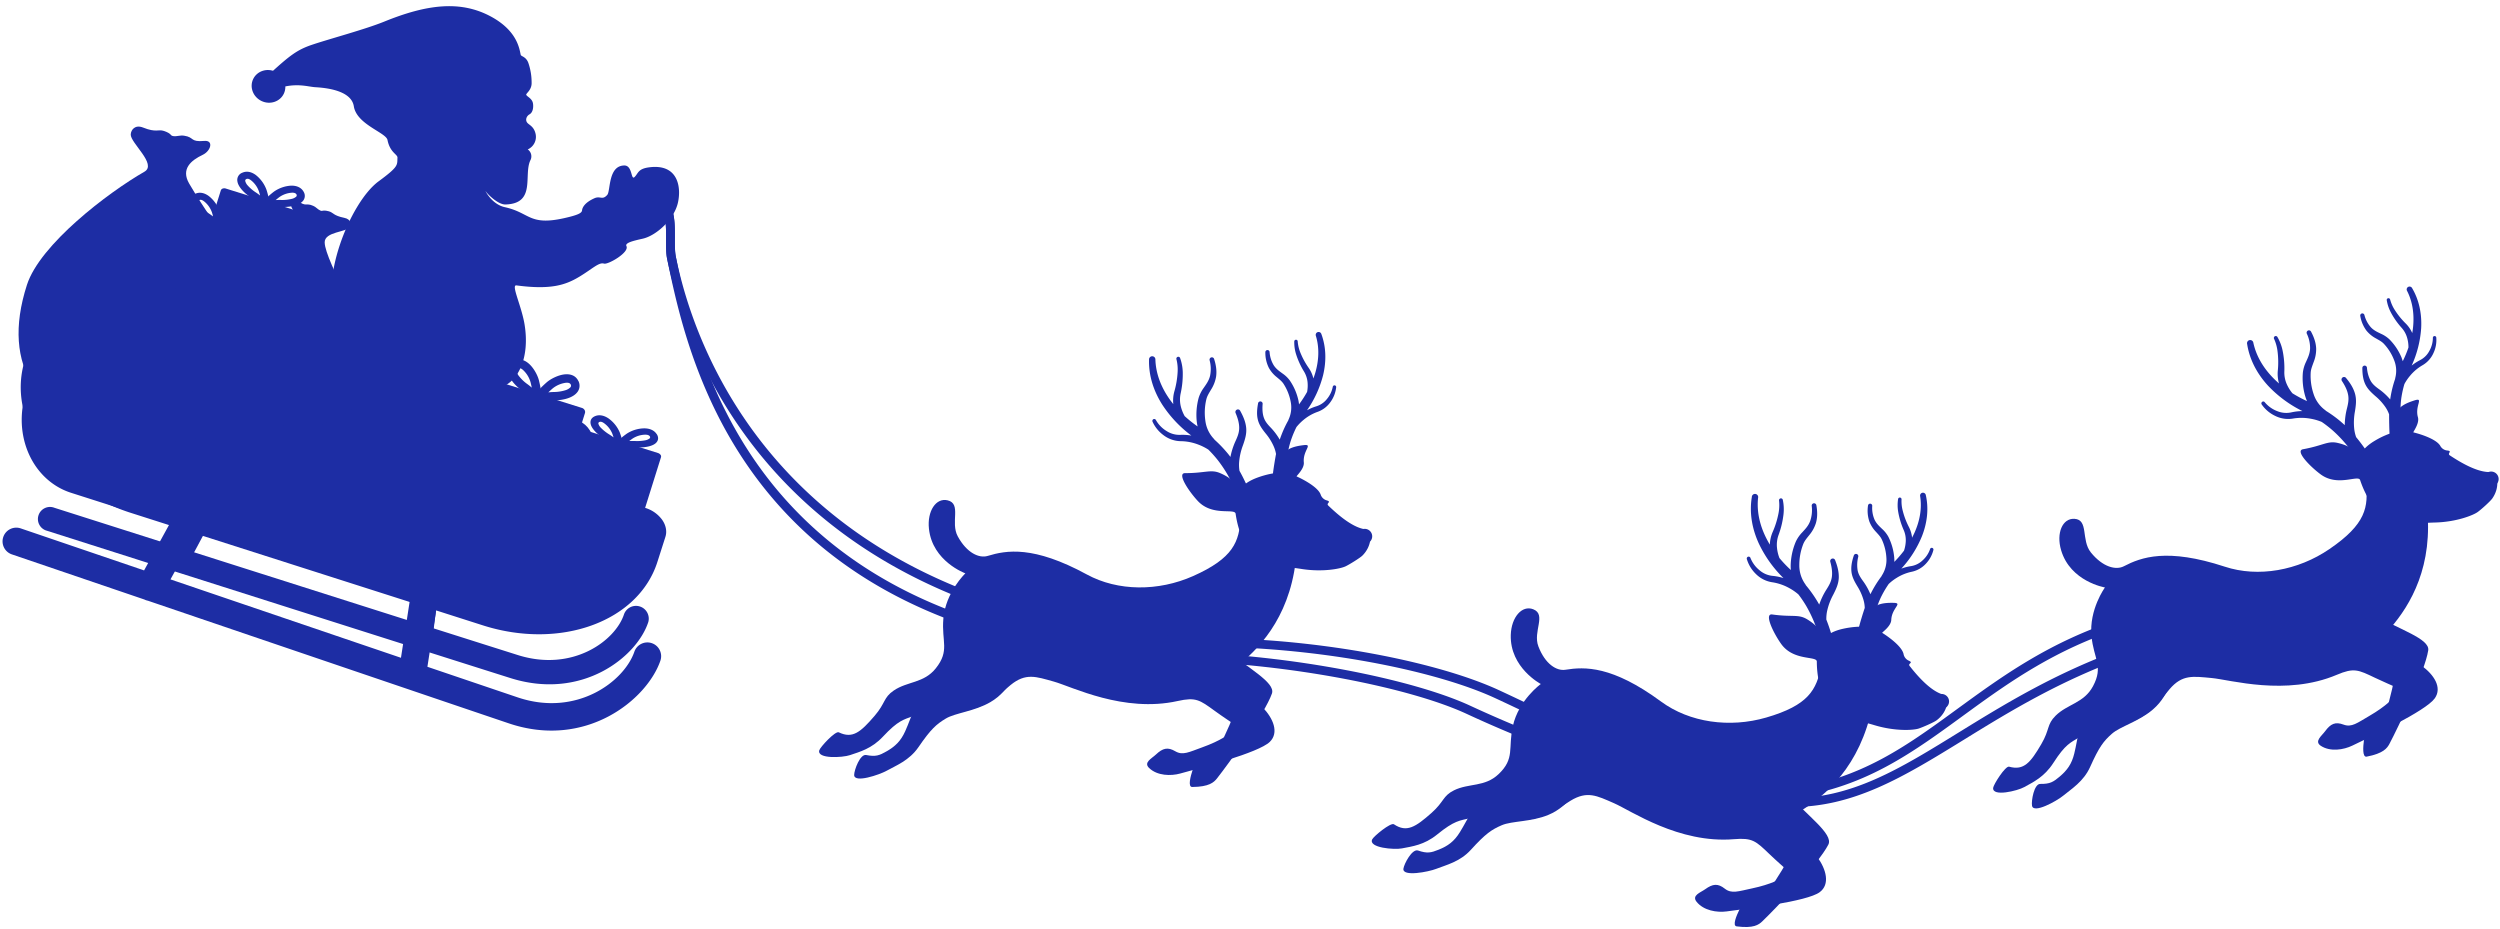 <?xml version="1.0" encoding="UTF-8" standalone="no"?><svg xmlns="http://www.w3.org/2000/svg" xmlns:xlink="http://www.w3.org/1999/xlink" data-name="Layer 1" fill="#000000" height="744.4" preserveAspectRatio="xMidYMid meet" version="1" viewBox="-2.0 -5.0 2004.3 744.4" width="2004.3" zoomAndPan="magnify"><g id="change1_1"><path d="M992.36,1019.31s2.58-4.47,12.6-8.22c7.21-2.69,14-3.84,15.81-3.7,2.15.16,2.33-5.56,4.23-12.61,2-7.52,11.48-9.12,17.44-9.83,7.67-.9-.91,4.19,0,13.82.5,5.32-6.31,11.05-5.75,11.29,1.81.77,16.63,7.61,19.21,14.4a7.14,7.14,0,0,0,5.08,4.83c4,1.28-1,2.16,1.1,4.14,7.55,7.27,18.23,16.43,27.74,18.65,8.62,2,7.09,14.08-.5,21.51-2.1,2-10.51,7.15-13.4,8.53-4.22,2-18.41,4.76-35.15,2.14-14.08-2.21-29-2.61-39.66-13.3-8.17-8.2-11.8-20.26-13.34-31-.67-4.68-18.56,2.33-30.28-10.19-7.27-7.76-17-22.38-10.27-22.36,16.47,0,20.6-3.26,28.17,0,13.31,5.73,14.38,13.08,17,11.92Z" fill="#1d2da4" fill-rule="evenodd" transform="translate(.86 -633.08)"/></g><g id="change1_2"><path d="M1091.07,1052.08a6,6,0,1,1-5.81,6,5.92,5.92,0,0,1,5.81-6Z" fill="#1d2da4" fill-rule="evenodd" transform="translate(.86 -633.08)"/></g><g id="change1_3"><path d="M1050.1,931.46a24.8,24.8,0,0,0-3.57-8.14,61,61,0,0,1-6.79-12.36,29.92,29.92,0,0,1-2.19-9,1.39,1.39,0,1,0-2.77,0,31.85,31.85,0,0,0,1.46,10.13,62.25,62.25,0,0,0,6.29,13.75,20.33,20.33,0,0,1,2.9,8.6,27.19,27.19,0,0,1-.36,7.85,90.75,90.75,0,0,1-6.47,10c-.11-1.07-.28-2.13-.49-3.18a45.65,45.65,0,0,0-6.92-16,24.15,24.15,0,0,0-5.8-5.57c-2.46-1.82-5.14-3.55-7.16-6.74a23.44,23.44,0,0,1-3.23-10.48,1.7,1.7,0,0,0-3.4.2,27,27,0,0,0,2.81,12.48,24.83,24.83,0,0,0,6.36,7.46c2.1,1.8,4.22,3.36,5.67,5.75a40.24,40.24,0,0,1,5.5,14.1,22.86,22.86,0,0,1-1.67,14,3.33,3.33,0,0,0-.26.75,88.56,88.56,0,0,0-5.55,11.83c-.48,1.25-.92,2.47-1.32,3.67a51,51,0,0,0-6.62-9c-2.78-2.89-4.95-5.24-6.13-8.62-.95-2.74-1.34-6.09-1-10.82a1.85,1.85,0,1,0-3.66-.48c-1,5.45-1,9.4-.2,12.7,1,4.27,3.28,7.44,6.34,11.28a43.74,43.74,0,0,1,6.29,10,26.2,26.2,0,0,1,2,6.45c-.78,4.05-2.19,12.53-2.59,16.83-.23,2.48,2.45,4.2,4.94,4.09,3.49-.16,4.62-2.55,4.89-5,.52-5.2,1.58-18.23,5.14-28.13a82.24,82.24,0,0,1,4-9.4,38.41,38.41,0,0,1,5.72-5.78,36.74,36.74,0,0,1,11.44-6.49,21.31,21.31,0,0,0,10.21-7.95,24.5,24.5,0,0,0,4.48-11.78,1.38,1.38,0,0,0-2.74-.29,21.48,21.48,0,0,1-4.69,9.82,17.37,17.37,0,0,1-8.62,5.88A38.32,38.32,0,0,0,1045,957a86.59,86.59,0,0,0,12.9-28.14c2.74-11.47,2.4-22.8-1.46-33.14a2.31,2.31,0,0,0-4.37,1.49c2.92,9.53,2.51,19.74-.51,30-.43,1.42-.9,2.84-1.42,4.26Z" fill="#1d2da4" fill-rule="evenodd" transform="translate(.86 -633.08)"/></g><g id="change1_4"><path d="M937.78,952a28,28,0,0,1,.81-9.93,69.35,69.35,0,0,0,2.67-15.59,34,34,0,0,0-.92-10.3,1.54,1.54,0,0,1,1-2,1.52,1.52,0,0,1,1.93,1,36.45,36.45,0,0,1,2.11,11.28,71.75,71.75,0,0,1-1.65,16.87,23.06,23.06,0,0,0,0,10.18,31.31,31.31,0,0,0,3.19,8.2,101.23,101.23,0,0,0,10.36,8.27c-.27-1.18-.48-2.37-.63-3.56A51.87,51.87,0,0,1,958.15,947a27.28,27.28,0,0,1,4.07-8c1.92-2.82,4.11-5.63,5.08-9.75a26.79,26.79,0,0,0-.38-12.29,1.91,1.91,0,0,1,1.31-2.35,1.88,1.88,0,0,1,2.31,1.33c1.9,5.94,2.11,10.5,1.54,14.26a28.17,28.17,0,0,1-4,10.23c-1.55,2.66-3.21,5.09-3.87,8.15a45.84,45.84,0,0,0-.69,17,25.7,25.7,0,0,0,6.78,14.29,3.55,3.55,0,0,1,.53.71A98.67,98.67,0,0,1,980.91,991c1,1.14,1.84,2.29,2.69,3.41a57.91,57.91,0,0,1,3.71-11.89c1.88-4.08,3.31-7.36,3.32-11.37,0-3.26-.78-6.95-2.84-11.84a2.09,2.09,0,0,1,.92-2.77,2,2,0,0,1,2.74.94c3,5.4,4.38,9.61,4.76,13.4.49,4.89-.77,9.08-2.59,14.26a49.92,49.92,0,0,0-3,12.88,30,30,0,0,0,.25,7.56c2.28,4,3.94,7.54,5.24,10.28a5.09,5.09,0,0,1-2.39,6.73,5,5,0,0,1-6.64-2.43,105,105,0,0,0-13.53-23.07,95.75,95.75,0,0,0-7.6-8.51,42.13,42.13,0,0,0-8.06-4.05,40.29,40.29,0,0,0-14.3-2.75,23.42,23.42,0,0,1-13.53-4.72,27.6,27.6,0,0,1-8.9-10.88,1.55,1.55,0,0,1,.73-2.05,1.53,1.53,0,0,1,2,.75,24,24,0,0,0,8.43,8.72,19,19,0,0,0,11.12,3.11,42.59,42.59,0,0,1,8.84.57,96.57,96.57,0,0,1-23.58-25.18c-7-11.17-10.68-23.32-10.35-35.69a2.55,2.55,0,1,1,5.09,0c.38,11.17,4.46,21.86,11.29,31.61.94,1.35,2,2.69,3,4Z" fill="#1d2da4" fill-rule="evenodd" transform="translate(.86 -633.08)"/></g><g id="change1_5"><path d="M991.74,1042.84c-.93,19.66-5.89,32.78-38.07,47.09-27.91,12.4-60.3,12.27-85.19-1.28-42.79-23.28-64.5-19.45-79.48-14.88-6.79,2.07-16.72-2.27-24-15.68-6.11-11.22,3.21-26.12-8.1-28.87-9.31-2.27-16.56,8.58-15,22.86,2.81,26.14,29.2,35.67,29.2,35.67s-15.83,15-17.65,36.37c-1.57,18.4,5.32,25.52-6.09,39.8-9.56,12-22.69,10.28-33.67,17.77-8.41,5.73-6.47,10-15.44,20.39-11.09,12.85-17.5,18.52-28.63,13.12-2.76-1.34-14.92,11.83-15.66,14.42-2,7.07,18.68,5.89,24.62,3.86,7.84-2.68,17.34-5.1,26.43-14.82,12.33-13.18,16.48-13.53,24.55-16.62s31.91-1.6,43.15-4.4c18.67-4.67,24.29-12,34.67-20.39,12.13-9.84,20.22-6.76,34.7-2.71s55.9,25.2,99.22,15.56c14.58-3.24,17.6-.91,29.7,7.88,14.32,10.42,19.62,12.31,17.46,14.12-5.34,4.48-12.92,9.92-27.38,15.1-10.7,3.84-15.66,6.72-21.67,3.19s-10-2.63-15.56,2.63c-3.33,3.14-10.12,6.31-5.43,10.79,6.57,6.29,17.44,6.49,24.92,4.42,15.18-4.2,62.78-16.55,71.83-25.38,7.54-7.36,2.85-18.84-5.84-27.79-7.37-7.57-24-29.92-18.56-34.34,18.43-15,42.86-42.19,46-91.47,1.83-29-44.26-41-45-26.41Z" fill="#1d2da4" fill-rule="evenodd" transform="translate(.86 -633.08)"/></g><g id="change1_6"><path d="M965.5,1171.79c-12.68-8.42,7.87-29.59,15.82-22.28,14.6,13.41,38.7,25.55,35.56,34.56-5.67,16.25-34.67,56.18-44.14,68.19-2.41,3-6.2,6.66-19.78,6.76-3.72,0-1.25-8.8.18-13.2,2.2-6.76,4-7.76,9.4-8.36,6.67-.73,11.66-9.48,16-18.6,6.26-13.3,10.15-23.32,11.47-30,.53-2.7-8.26-6.3-24.46-17.06Z" fill="#1d2da4" fill-rule="evenodd" transform="translate(.86 -633.08)"/></g><g id="change1_7"><path d="M768.87,1154.43c8.8-15.27,71.92,0,57.33,5.3-17.59,6.38-17.92,21.25-35,31.23-12.81,7.48-28.21,8.64-35.8,13.21s-12,8.44-21.94,22.95c-7.34,10.69-18.05,14.74-25.52,18.91-5.66,3.15-26,10.14-26,3.37,0-4,4.77-17,9.64-16,7.68,1.51,10.58.34,16.28-2.92,7.06-4,11.48-8.36,15-16.15,5.64-12.67,6.3-19.38,13.74-26.39,9.72-9.15,24.91-20.71,32.29-33.5Z" fill="#1d2da4" fill-rule="evenodd" transform="translate(.86 -633.08)"/></g><g id="change1_8"><path d="M1461,1138.65s3.16-4.09,13.6-6.44c7.51-1.69,14.38-1.91,16.17-1.53,2.1.45,3.06-5.19,5.9-11.92,3-7.18,12.61-7.48,18.61-7.37,7.72.15-1.47,4-1.87,13.69-.23,5.34-7.76,10.09-7.23,10.4,1.69,1,15.44,9.8,17.07,16.88a7.19,7.19,0,0,0,4.38,5.47c3.8,1.82-1.24,2,.54,4.25,6.49,8.23,15.83,18.75,25,22.24,8.27,3.17,5.12,14.91-3.41,21.24-2.35,1.75-11.39,5.66-14.44,6.64-4.44,1.41-18.88,2.22-35.1-2.64-13.65-4.1-28.36-6.51-37.5-18.56-7-9.23-8.94-21.67-9-32.54,0-4.73-18.7-.2-28.63-14.2-6.15-8.67-13.86-24.48-7.14-23.55,16.33,2.28,20.86-.43,27.92,3.82,12.41,7.48,12.47,14.91,15.19,14.12Z" fill="#1d2da4" fill-rule="evenodd" transform="translate(.86 -633.08)"/></g><g id="change1_9"><path d="M1554.37,1184.49a6,6,0,1,1-6.58,5.17,5.92,5.92,0,0,1,6.58-5.17Z" fill="#1d2da4" fill-rule="evenodd" transform="translate(.86 -633.08)"/></g><g id="change1_10"><path d="M1530.13,1059.43a24.91,24.91,0,0,0-2.43-8.55,60.73,60.73,0,0,1-5.06-13.17,29.92,29.92,0,0,1-1-9.18,1.39,1.39,0,1,0-2.76-.34,32,32,0,0,0,.08,10.24,62.47,62.47,0,0,0,4.36,14.47,20.32,20.32,0,0,1,1.72,8.92,27.45,27.45,0,0,1-1.42,7.73,92.36,92.36,0,0,1-7.77,9,31.41,31.41,0,0,0-.05-3.22,45.75,45.75,0,0,0-4.68-16.83,24.41,24.41,0,0,0-5-6.32c-2.2-2.13-4.62-4.2-6.19-7.64a23.57,23.57,0,0,1-1.78-10.82,1.7,1.7,0,0,0-3.39-.27,27,27,0,0,0,1.09,12.75,25,25,0,0,0,5.29,8.26c1.84,2.06,3.73,3.9,4.84,6.46a40.42,40.42,0,0,1,3.54,14.72,22.83,22.83,0,0,1-3.57,13.68,4.25,4.25,0,0,0-.35.71,90.81,90.81,0,0,0-7.11,11c-.64,1.17-1.24,2.33-1.8,3.46a50.65,50.65,0,0,0-5.34-9.76c-2.37-3.25-4.2-5.86-4.91-9.38a26.59,26.59,0,0,1,.49-10.84,1.85,1.85,0,1,0-3.57-1c-1.76,5.25-2.23,9.17-1.91,12.55.41,4.36,2.24,7.81,4.75,12a43.82,43.82,0,0,1,4.87,10.75,26,26,0,0,1,1.08,6.66c-1.33,3.9-3.88,12.11-4.86,16.32-.56,2.43,1.86,4.49,4.35,4.72,3.47.32,4.92-1.89,5.52-4.31,1.23-5.08,4-17.85,8.91-27.17a81.92,81.92,0,0,1,5.28-8.77,38.26,38.26,0,0,1,6.45-4.94,37,37,0,0,1,12.22-4.89,21.33,21.33,0,0,0,11.2-6.49,24.52,24.52,0,0,0,6-11.06,1.38,1.38,0,0,0-2.67-.66,21.45,21.45,0,0,1-6,9.09,17.24,17.24,0,0,1-9.34,4.65,39.35,39.35,0,0,0-7.74,2,86.54,86.54,0,0,0,16.59-26.12c4.28-11,5.47-22.27,3-33a2.31,2.31,0,0,0-4.53.87c1.6,9.84-.19,19.9-4.57,29.62q-.91,2-2,4Z" fill="#1d2da4" fill-rule="evenodd" transform="translate(.86 -633.08)"/></g><g id="change1_11"><path d="M1416.05,1064.59a28.23,28.23,0,0,1,2.15-9.72,69.83,69.83,0,0,0,4.77-15.09,33.94,33.94,0,0,0,.47-10.33,1.56,1.56,0,0,1,1.24-1.81,1.52,1.52,0,0,1,1.78,1.25,36.16,36.16,0,0,1,.56,11.46,71,71,0,0,1-3.92,16.48,23.28,23.28,0,0,0-1.34,10.1,31.17,31.17,0,0,0,2,8.56,101.27,101.27,0,0,0,9.14,9.59c-.11-1.2-.15-2.41-.14-3.6a52,52,0,0,1,4.12-19.16,27,27,0,0,1,5.11-7.39c2.29-2.53,4.84-5,6.35-9a26.66,26.66,0,0,0,1.3-12.22,1.88,1.88,0,1,1,3.73-.52c1.08,6.15.67,10.69-.41,14.34a28.33,28.33,0,0,1-5.33,9.59c-1.9,2.43-3.87,4.61-4.94,7.55a45.83,45.83,0,0,0-3,16.71,25.79,25.79,0,0,0,4.79,15.08,4.26,4.26,0,0,1,.43.78,99.41,99.41,0,0,1,8.53,11.8c.79,1.26,1.52,2.51,2.2,3.75a57.72,57.72,0,0,1,5.3-11.29c2.41-3.78,4.27-6.83,4.83-10.81.45-3.22.16-7-1.21-12.11a2.08,2.08,0,0,1,1.29-2.62,2,2,0,0,1,2.58,1.3c2.27,5.77,3,10.12,2.9,13.92-.18,4.91-2,8.89-4.5,13.78a49.68,49.68,0,0,0-4.71,12.36,29.85,29.85,0,0,0-.77,7.51c1.71,4.29,2.88,8,3.79,10.9a5.09,5.09,0,0,1-3.28,6.35,5,5,0,0,1-6.24-3.31,105.22,105.22,0,0,0-10.29-24.69,90.42,90.42,0,0,0-6.38-9.46,42,42,0,0,0-7.43-5.11,40.46,40.46,0,0,0-13.79-4.66,23.36,23.36,0,0,1-12.77-6.51,27.53,27.53,0,0,1-7.34-12,1.54,1.54,0,0,1,1-1.93,1.5,1.5,0,0,1,1.9,1,24,24,0,0,0,7.18,9.78,18.83,18.83,0,0,0,10.6,4.58,42.48,42.48,0,0,1,8.67,1.77,96.58,96.58,0,0,1-19.94-28.14c-5.41-12-7.43-24.55-5.42-36.76a2.55,2.55,0,1,1,5,.68c-1.15,11.12,1.45,22.26,6.89,32.84q1.14,2.22,2.44,4.38Z" fill="#1d2da4" fill-rule="evenodd" transform="translate(.86 -633.08)"/></g><g id="change1_12"><path d="M1457.21,1161.87c-3.59,19.35-10.28,31.68-44.1,41.49-29.33,8.51-61.41,4-84.24-12.81-39.24-28.87-61.26-28-76.72-25.51-7,1.13-16.26-4.52-21.68-18.8-4.53-11.94,6.72-25.44-4.11-29.7-8.91-3.51-17.57,6.26-18,20.61-.76,26.29,24.09,39.31,24.09,39.31s-17.71,12.72-22.41,33.64c-4,18,1.81,26-11.43,38.6-11.09,10.56-23.87,7.11-35.77,13-9.11,4.54-7.76,9-18,18.11-12.73,11.24-19.86,16-30.15,9.12-2.55-1.7-16.39,9.7-17.47,12.16-3,6.73,17.71,8.38,23.86,7.17,8.14-1.59,17.88-2.71,28.2-11.1,14-11.39,18.17-11.17,26.59-13.14s31.82,2.74,43.33,1.48c19.14-2.08,25.7-8.56,37.12-15.5,13.35-8.1,21-4,34.75,2s52,32.55,96.19,28.87c14.88-1.24,17.56,1.48,28.36,11.84,12.78,12.25,17.77,14.85,15.39,16.35-5.9,3.72-14.15,8.07-29.18,11.25-11.12,2.35-16.42,4.53-21.9.22s-9.53-4-15.77.5c-3.72,2.66-10.89,4.88-6.85,10,5.66,7.11,16.4,8.78,24.09,7.75,15.61-2.11,64.45-7.89,74.61-15.41,8.47-6.27,5.38-18.29-2-28.32-6.27-8.51-19.71-32.9-13.73-36.54,20.29-12.34,48.18-36,58-84.4,5.75-28.52-38.29-46.64-41-32.26Z" fill="#1d2da4" fill-rule="evenodd" transform="translate(.86 -633.08)"/></g><g id="change1_13"><path d="M1413.73,1286.08c-11.43-10.07,11.81-28.26,18.7-19.93,12.64,15.26,34.88,30.55,30.54,39.06-7.82,15.33-42,51-53,61.57-2.8,2.7-7,5.76-20.51,4-3.69-.47,0-8.88,2-13,3.09-6.4,5-7.16,10.45-7,6.7.18,12.84-7.82,18.33-16.27,8-12.32,13.21-21.73,15.42-28.18.89-2.6-7.33-7.36-21.92-20.21Z" fill="#1d2da4" fill-rule="evenodd" transform="translate(.86 -633.08)"/></g><g id="change1_14"><path d="M1221.27,1242.22c10.79-13.93,71.25,9.76,56.09,13-18.3,3.94-20.64,18.63-38.92,26.2-13.7,5.68-29.11,4.74-37.26,8.24s-13,6.73-24.84,19.76c-8.72,9.6-19.88,12.16-27.85,15.27-6,2.36-27.16,6.53-26.2-.17.58-4,7-16.18,11.74-14.56,7.4,2.54,10.43,1.77,16.51-.68,7.55-3,12.51-6.73,17-14,7.3-11.79,8.87-18.35,17.19-24.28,10.87-7.75,27.48-17.14,36.53-28.82Z" fill="#1d2da4" fill-rule="evenodd" transform="translate(.86 -633.08)"/></g><g id="change1_15"><path d="M1890.09,991.84s1.72-4.87,10.91-10.36c6.6-4,13.07-6.3,14.88-6.5,2.14-.23,1.29-5.89,1.89-13.16.64-7.77,9.64-11,15.38-12.81,7.39-2.27-.13,4.28,2.49,13.59,1.45,5.14-4.22,12-3.62,12.14,1.93.43,17.73,4.49,21.49,10.7a7.16,7.16,0,0,0,5.87,3.84c4.17.54-.55,2.3,1.83,3.88,8.74,5.78,20.89,12.86,30.64,13.34,8.85.43,9.52,12.56,3.39,21.24-1.69,2.39-9,8.93-11.65,10.81-3.78,2.73-17.24,8-34.17,8.44-14.25.37-29,2.66-41.42-5.94-9.52-6.58-15.25-17.79-18.71-28.09-1.51-4.49-17.83,5.63-31.63-4.57-8.55-6.32-20.8-18.94-14.13-20.15,16.22-2.93,19.68-6.92,27.72-5.07,14.12,3.23,16.5,10.27,18.84,8.67Z" fill="#1d2da4" fill-rule="evenodd" transform="translate(.86 -633.08)"/></g><g id="change1_16"><path d="M1993.09,1006.27a6,6,0,1,1-4.64,7,5.92,5.92,0,0,1,4.64-7Z" fill="#1d2da4" fill-rule="evenodd" transform="translate(.86 -633.08)"/></g><g id="change1_17"><path d="M1931.05,895a25.05,25.05,0,0,0-5-7.37,60.5,60.5,0,0,1-8.91-10.94,29.79,29.79,0,0,1-3.77-8.42,1.4,1.4,0,0,0-1.63-1.1,1.39,1.39,0,0,0-1.09,1.63,31.75,31.75,0,0,0,3.26,9.7,62.13,62.13,0,0,0,8.66,12.39,20.32,20.32,0,0,1,4.41,8,27.22,27.22,0,0,1,1.07,7.78,90.86,90.86,0,0,1-4.57,11c-.3-1-.66-2-1-3a45.71,45.71,0,0,0-9.7-14.53,24.25,24.25,0,0,0-6.71-4.44c-2.75-1.34-5.7-2.56-8.26-5.34a23.57,23.57,0,0,1-5.07-9.72,1.7,1.7,0,0,0-3.31.8,27.16,27.16,0,0,0,5,11.78,25,25,0,0,0,7.6,6.19c2.39,1.39,4.76,2.54,6.61,4.63a40.1,40.1,0,0,1,7.95,12.88,22.77,22.77,0,0,1,.89,14.12,3,3,0,0,0-.11.78,88.85,88.85,0,0,0-3.34,12.64q-.36,2-.63,3.84a51.25,51.25,0,0,0-8.12-7.61c-3.26-2.34-5.82-4.25-7.59-7.37a26.62,26.62,0,0,1-2.92-10.46,1.85,1.85,0,0,0-3.69.19c0,5.55.74,9.41,2.1,12.53,1.75,4,4.56,6.72,8.26,10a43.4,43.4,0,0,1,8,8.69,25.93,25.93,0,0,1,3.09,6c0,4.12.1,12.72.48,17,.23,2.48,3.17,3.68,5.6,3.12,3.41-.78,4.09-3.33,3.91-5.82-.42-5.2-1.73-18.21,0-28.59a81.42,81.42,0,0,1,2.28-10,37.82,37.82,0,0,1,4.59-6.71,37,37,0,0,1,10.08-8.46,21.23,21.23,0,0,0,8.61-9.65,24.45,24.45,0,0,0,2.28-12.39,1.36,1.36,0,0,0-1.47-1.27,1.38,1.38,0,0,0-1.27,1.47,21.45,21.45,0,0,1-2.85,10.51,17.28,17.28,0,0,1-7.42,7.33,39.5,39.5,0,0,0-6.72,4.36,86.48,86.48,0,0,0,7.61-30c.63-11.78-1.75-22.86-7.41-32.33a2.3,2.3,0,0,0-4,2.24c4.58,8.85,6,19,4.89,29.57-.16,1.47-.37,2.95-.62,4.45Z" fill="#1d2da4" fill-rule="evenodd" transform="translate(.86 -633.08)"/></g><g id="change1_18"><path d="M1824.27,935.5a28.17,28.17,0,0,1-1-9.91,69.14,69.14,0,0,0-.18-15.82,33.87,33.87,0,0,0-2.77-10,1.56,1.56,0,0,1,.61-2.1,1.53,1.53,0,0,1,2.09.63,36.52,36.52,0,0,1,4.1,10.71,71.17,71.17,0,0,1,1.42,16.89,23.07,23.07,0,0,0,1.88,10,30.71,30.71,0,0,0,4.61,7.49,102,102,0,0,0,11.68,6.26,35.31,35.31,0,0,1-1.26-3.38,51.81,51.81,0,0,1-2.06-19.48,27.18,27.18,0,0,1,2.55-8.62c1.39-3.12,3-6.28,3.24-10.51a26.68,26.68,0,0,0-2.59-12,1.92,1.92,0,0,1,.87-2.55,1.87,1.87,0,0,1,2.51.89c2.94,5.5,4,10,4.09,13.75a28.12,28.12,0,0,1-2.08,10.77c-1,2.91-2.23,5.59-2.33,8.71a45.92,45.92,0,0,0,2.37,16.82,25.77,25.77,0,0,0,9.25,12.83,3.73,3.73,0,0,1,.65.6,99.27,99.27,0,0,1,11.79,8.55c1.14,1,2.23,1.93,3.26,2.88a57.37,57.37,0,0,1,1.52-12.37c1.11-4.35,1.92-7.83,1.21-11.78-.58-3.21-2-6.69-4.92-11.13a2.08,2.08,0,0,1,.4-2.89,2,2,0,0,1,2.86.42c4,4.78,6,8.67,7.09,12.33,1.37,4.72.89,9.07,0,14.5a49,49,0,0,0-.63,13.21,29.4,29.4,0,0,0,1.62,7.38c2.95,3.54,5.23,6.71,7,9.17a5.08,5.08,0,0,1-1.14,7.05,5,5,0,0,1-7-1.19,104.87,104.87,0,0,0-17.47-20.26,93.36,93.36,0,0,0-9-7,41.49,41.49,0,0,0-8.66-2.54,40.36,40.36,0,0,0-14.55-.13,23.32,23.32,0,0,1-14.16-2.2,27.4,27.4,0,0,1-10.72-9.1,1.54,1.54,0,0,1,.35-2.14,1.5,1.5,0,0,1,2.12.37,24,24,0,0,0,9.87,7.05,19,19,0,0,0,11.5,1,42.57,42.57,0,0,1,8.79-1,96.82,96.82,0,0,1-27.72-20.51c-8.88-9.74-14.71-21-16.62-33.25a2.55,2.55,0,1,1,5-.93c2.38,10.92,8.33,20.7,16.8,29.06,1.17,1.16,2.4,2.3,3.68,3.4Z" fill="#1d2da4" fill-rule="evenodd" transform="translate(.86 -633.08)"/></g><g id="change1_19"><path d="M1893.72,1015.09c2.62,19.5.11,33.3-29,53.17-25.21,17.24-57.1,23-84,14.11-46.29-15.19-67-7.51-80.86-.31-6.3,3.26-16.85.78-26.45-11.1-8-9.93-1.55-26.27-13.17-26.94-9.56-.55-14.74,11.43-10.66,25.2,7.47,25.21,35.14,29.83,35.14,29.83s-12.86,17.61-10.8,39c1.77,18.39,9.83,24.14,1.18,40.25-7.24,13.48-20.46,14.2-29.91,23.54-7.24,7.15-4.56,11-11.51,22.84-8.59,14.64-13.88,21.37-25.8,18.06-3-.81-12.55,14.33-12.8,17-.71,7.32,19.43,2.43,24.91-.63,7.23-4,16.14-8.15,23.33-19.35,9.75-15.19,13.77-16.28,21.16-20.77s31.08-7.33,41.63-12.11c17.54-7.95,21.75-16.16,30.44-26.31,10.15-11.86,18.67-10.29,33.64-8.92s59.53,14.72,100.4-2.57c13.75-5.82,17.14-4.07,30.63,2.4,16,7.66,21.51,8.57,19.72,10.73-4.44,5.38-10.92,12.09-24.21,19.8-9.83,5.7-14.19,9.43-20.74,7s-10.29-.79-14.83,5.39c-2.71,3.69-8.82,8-3.4,11.6,7.6,5,18.33,3.23,25.31-.16,14.18-6.86,58.77-27.59,66.08-37.91,6.09-8.6-.59-19-10.75-26.27-8.61-6.13-29-25.11-24.45-30.44,15.43-18,34.56-49.22,28.73-98.26-3.43-28.89-50.93-32.37-49-17.87Z" fill="#1d2da4" fill-rule="evenodd" transform="translate(.86 -633.08)"/></g><g id="change1_20"><path d="M1891.15,1146.66c-14-6,2.41-30.53,11.55-24.77,16.78,10.56,42.67,18.15,41.2,27.59-2.64,17-24,61.5-31.12,75-1.82,3.44-4.91,7.67-18.24,10.21-3.65.7-2.81-8.42-2.2-13,.94-7,2.48-8.35,7.73-9.92,6.44-1.92,9.77-11.43,12.35-21.17,3.76-14.21,5.78-24.76,5.86-31.58,0-2.75-9.26-4.71-27.13-12.37Z" fill="#1d2da4" fill-rule="evenodd" transform="translate(.86 -633.08)"/></g><g id="change1_21"><path d="M1694.61,1165c5.91-16.6,70.75-13,57.35-5.12-16.15,9.45-13.8,24.14-28.8,37-11.25,9.67-26.18,13.58-32.83,19.44s-10.25,10.46-17.44,26.53c-5.3,11.84-15.1,17.75-21.7,23.2-5,4.13-23.77,14.67-24.94,8-.69-3.93,1.64-17.56,6.61-17.49,7.82.11,10.46-1.57,15.48-5.8,6.21-5.24,9.78-10.29,11.79-18.58,3.27-13.49,2.7-20.2,8.76-28.43,7.91-10.76,20.77-24.87,25.72-38.78Z" fill="#1d2da4" fill-rule="evenodd" transform="translate(.86 -633.08)"/></g><g id="change1_22"><path d="M424.51,711.47c.39,3.5-.45,6.92-2.83,8.27s-3.45,4.24-2.08,6.38,5.42,2.93,6.89,9.08a11,11,0,0,1-6.26,12.67,6.76,6.76,0,0,1,2.07,8.83c-5.53,11.83,4.75,34.64-19.93,35.32-5.7.16-14.11-7.88-15.89-10.7-.77-1.2,4.63,10.53,15.45,12.88,20.1,4.38,19.36,15.08,47.41,8.8,11.66-2.61,14.24-4.2,14.45-6.29.24-2.37,2.26-6.26,9.87-9.67,4.81-2.16,6.35,1.84,10.36-2.75,2.69-3.09.52-23.41,13.66-23.54,6.76-.07,5.1,12.54,8.35,9.12,2.93-3.09,2.77-6.46,11.41-7.62,23.46-3.16,26,16.06,23.21,28.32-3,13.44-17.4,26.44-28.24,28.87-7.28,1.63-14.41,3.29-13.06,5.92,2.61,5.1-14.84,15.09-18,14.06-4-1.3-9.4,4.28-19.55,10.4-11,6.64-22.67,10.82-50.65,7.06-4.46-.6,4.18,16.53,6.59,31.57,4.15,26-4.8,44.78-18.05,49.76-9.86,3.7-115-26.65-131.54-54.11s9.12-93.46,32.55-110.66c16.32-12,14.8-12.91,15.1-19,.12-2.64-6-4-8-14.16-1.23-6-24.78-12.4-27-27.06C279.06,702.63,264.65,698.82,250,698c-6.25-.34-15.43-3.95-30.68,1.14-5.61,1.87-9.54-8.64-4.81-12.93,15-13.62,20.88-18.22,32.82-22.25,14.26-4.8,42.57-12.33,57.94-18.58,33.7-13.69,60.61-17.25,85.07-4.24,21.37,11.38,23.18,25.87,24.26,30.88.31,1.42,4.55,1.36,6.33,7.11a48.17,48.17,0,0,1,2.42,15.13c.23,6.3-4.93,8.77-4.28,9.93.92,1.61,5,3,5.43,7.24Z" fill="#1d2da4" fill-rule="evenodd" transform="translate(.86 -633.08)"/></g><g id="change1_23"><path d="M218,685.6c6.78,3.24,9.78,11.12,6.69,17.59s-11.11,9.11-17.89,5.87-9.79-11.13-6.69-17.6,11.11-9.1,17.89-5.86Z" fill="#1d2da4" fill-rule="evenodd" transform="translate(.86 -633.08)"/></g><g id="change1_24"><path d="M260.28,885c-.9,24-33.37,53,6.74,89.3,26.69,24.14,129.43,29.86,137.92,38.43,13.28,13.38-.6,28,9.54,34.6,9.91,6.43-5.35,15.69,6.83,22.68,5.92,3.4,22.93,2.39,37.45,4.69,23.33,3.69,37.19,3.53,45.79-1.29,7.38-4.13,5.94-14.16-5.71-20.65-5.56-3.09-15.07-4-18.74-5-7.26-2-6.7-5.94-4.57-7.23,3.64-2.21,2.63-12.53,2.11-19.78-.35-5-3.38-3.61-3.37-5.88.13-21.84,3.13-42-13.18-49.53-25.44-11.74-64.88-9.27-58.91-36.38C405.28,914.85,261,867,260.28,885Z" fill="#1d2da4" fill-rule="evenodd" transform="translate(.86 -633.08)"/></g><g id="change1_25"><path d="M530.6,1058.52c1.39-4.35.48-9.24-2.52-13.59a26,26,0,0,0-13.49-9.61L28.83,880.09,17.16,916.62c-15.3,47.86,22.56,102.72,84.54,122.53l282.54,90.28c62,19.81,124.63-2.93,139.93-50.8l6.43-20.11Z" fill="#1d2da4" fill-rule="evenodd" transform="translate(.86 -633.08)"/></g><g id="change1_26"><path d="M92.41,903.06A12.9,12.9,0,0,1,99,907.55c1.37,2,1.55,4,.51,5.62a53.78,53.78,0,0,0-6.09,12.89c-5.69,17.79-1.87,37.32,9.43,56.37,20.47,34.53,65.46,67.5,122.8,85.82l.46.15-2.82,8.83L54.16,1023.18c-31-9.91-47.2-46-36.12-80.68,2.36-7.39,4.71-14.73,6.89-21.57,6.32-19.76,7.13-36.49,35.38-28.3l32.1,10.43Z" fill="#1d2da4" fill-rule="evenodd" transform="translate(.86 -633.08)"/></g><g id="change1_27"><path d="M339.81,1162.62l7.71-49.82a11,11,0,0,0-21.81-3.36l-7.11,46c-56.9-19.33-126.47-43-184.78-62.85l22.51-41A11,11,0,0,0,137,1041l-24.34,44.39-98.89-33.68a11,11,0,1,0-7.14,20.82l106.22,36.17a11.45,11.45,0,0,0,2.92,1c100.75,34.3,241.8,82.28,289.36,98.33,61.78,20.84,110.72-19,121.47-50.3a11,11,0,0,0-20.88-7.13c-8.21,23.9-46.33,52.51-93.52,36.59-15.62-5.27-41.31-14-72.36-24.52Z" fill="#1d2da4" fill-rule="evenodd" transform="translate(.86 -633.08)"/></g><g id="change1_28"><path d="M344.87,1131.9l5.57-44.09a10.15,10.15,0,0,0-8.89-11,9.77,9.77,0,0,0-11.32,8.18l-5.14,40.68c-53.07-16.86-117.94-37.49-172.32-54.79l19.49-36.4a9.71,9.71,0,0,0-4.51-13.18,10.22,10.22,0,0,0-13.67,3.93L133,1064.54l-92.23-29.36a9.7,9.7,0,1,0-5.94,18.43l99.06,31.54a11,11,0,0,0,2.72.86c94,29.9,225.5,71.74,269.85,85.72,57.61,18.17,101.5-17.27,110.45-45a10.23,10.23,0,0,0-19.47-6.22c-6.83,21.16-41.1,46.63-85.11,32.75-14.55-4.59-38.51-12.19-67.47-21.38Z" fill="#1d2da4" fill-rule="evenodd" transform="translate(.86 -633.08)"/></g><g id="change1_29"><path d="M18.76,856.4c10.45-32.34,64.85-73.84,94.19-90.67,10.35-5.94-11.43-23.17-11-29.94.23-3.62,3.42-8,9.88-5.46,10.62,4.28,12.14,1.19,16.71,2.73,6.81,2.3,4.6,3.73,7.61,4.15,2.85.4,5.15-.83,8.49-.36,8.55,1.22,4.62,5.25,16.28,4.21,7.65-.69,5.4,8-1.32,11.17-9.19,4.38-17.63,11.23-10.81,23,21.75,37.51,72.8,100.21,64.54,140.67-11.45,56-66.3,77.84-125,62.66S-2.89,923.36,18.76,856.4Z" fill="#1d2da4" fill-rule="evenodd" transform="translate(.86 -633.08)"/></g><g id="change1_30"><path d="M292.62,920.36c1-25.51-34.95-82.58-35.18-97.94-.13-8.69,17.67-8.11,20.14-12.36,1.32-2.26,1-6.24-4.46-7.34-8.92-1.81-8.69-4.29-12.41-5.25-5.53-1.42-4.63.36-6.83-.63s-3.15-2.62-5.59-3.71c-6.28-2.79-5.26,1.25-12.72-4.18-4.89-3.56-6.9,2.57-3.66,7.26,4.43,6.42,7.35,14-2,18.27-30,13.58-90,30.24-100.88,58-15.07,38.4,13.14,74.08,59,89.12s102.45,15.38,104.63-41.2Z" fill="#1d2da4" fill-rule="evenodd" transform="translate(.86 -633.08)"/></g><g id="change1_31"><path d="M466.11,959.27a3.08,3.08,0,0,0-.32-2.5,3.77,3.77,0,0,0-2.14-1.66L394.38,933.4a3.83,3.83,0,0,0-2.71.15,3.07,3.07,0,0,0-1.68,1.87c-3.58,11.41-16,51.07-19.58,62.48a3.08,3.08,0,0,0,.32,2.5,3.83,3.83,0,0,0,2.14,1.67l69.27,21.7a3.83,3.83,0,0,0,2.71-.15,3.11,3.11,0,0,0,1.69-1.87c3.57-11.41,16-51.07,19.57-62.48Z" fill="#1d2da4" fill-rule="evenodd" transform="translate(.86 -633.08)"/></g><g id="change1_32"><path d="M408.92,917.58a8.37,8.37,0,0,0-4.38,8.46c.37,4.07,3.59,9.74,11.6,15.61,4.82,3.52,6.1,5.76,6.72,6.77a5.33,5.33,0,0,0,1.25,1.49,3.64,3.64,0,0,0,2,.79,4.08,4.08,0,0,0,2.31-.47,5,5,0,0,0,2.51-4c.31-2.1,0-6.29-1.72-13.18-1.07-4.31-4.46-10.54-8.65-13.9-3.58-2.88-7.67-3.82-11.6-1.59Zm14.61,21.33c-1-.86-2.08-1.78-3.38-2.73a32.16,32.16,0,0,1-6.86-6.46,9.55,9.55,0,0,1-2-4.1,2,2,0,0,1,.94-2.13h0c1.39-.78,2.76,0,4,1a21.24,21.24,0,0,1,6.32,10.24c.38,1.57.7,3,.94,4.21Z" fill="#1d2da4" fill-rule="evenodd" transform="translate(.86 -633.08)"/></g><g id="change1_33"><path d="M460.84,933.49a8.35,8.35,0,0,1-1.23,9.45c-2.62,3.13-8.5,5.95-18.43,6.19-6,.15-8.3,1.26-9.38,1.73a5.25,5.25,0,0,1-1.88.51,3.57,3.57,0,0,1-2.06-.47,4,4,0,0,1-1.62-1.7,4.94,4.94,0,0,1,.2-4.7c.95-1.9,3.61-5.15,8.93-9.84,3.34-2.94,9.68-6.11,15-6.49,4.58-.32,8.47,1.25,10.43,5.32Zm-24.16,9.18c1.28-.16,2.72-.27,4.33-.31a32.22,32.22,0,0,0,9.31-1.39,9.58,9.58,0,0,0,4-2.24,2,2,0,0,0,.45-2.29h0c-.7-1.44-2.24-1.62-3.86-1.5a21.29,21.29,0,0,0-11,4.81q-1.82,1.61-3.17,2.92Z" fill="#1d2da4" fill-rule="evenodd" transform="translate(.86 -633.08)"/></g><g id="change1_34"><path d="M527.09,994.55a2.08,2.08,0,0,0-.45-1.91,4.2,4.2,0,0,0-2.09-1.4l-65.68-20.57a4.2,4.2,0,0,0-2.5,0,2.1,2.1,0,0,0-1.46,1.32l-14.5,46.26a2.11,2.11,0,0,0,.45,1.92,4.23,4.23,0,0,0,2.09,1.39l65.67,20.57a4.23,4.23,0,0,0,2.51.06,2.11,2.11,0,0,0,1.46-1.33l14.5-46.26Z" fill="#1d2da4" fill-rule="evenodd" transform="translate(.86 -633.08)"/></g><g id="change1_35"><path d="M474.22,961.71c-2.74,1.13-4.11,3.26-3.56,6.16.58,3.12,3.91,7.61,11.71,12.54,4.68,3,6,4.73,6.64,5.53a5.24,5.24,0,0,0,1.26,1.21,4.3,4.3,0,0,0,1.86.71,4.11,4.11,0,0,0,2.12-.22,3.17,3.17,0,0,0,2.1-2.87c.16-1.57-.39-4.77-2.38-10.1a26.56,26.56,0,0,0-8.86-11.06c-3.5-2.4-7.36-3.36-10.89-1.9Zm14.85,17.06q-1.41-1.08-3.3-2.28a35,35,0,0,1-6.76-5.3,8.06,8.06,0,0,1-2.08-3.24,1.22,1.22,0,0,1,.75-1.56h0c1.24-.51,2.56.13,3.79,1a19.49,19.49,0,0,1,6.48,8.15c.45,1.21.82,2.3,1.12,3.26Z" fill="#1d2da4" fill-rule="evenodd" transform="translate(.86 -633.08)"/></g><g id="change1_36"><path d="M523.65,976.09c1.6,2.49,1.51,5-.59,7.09-2.25,2.22-7.56,4-16.77,3.62-5.53-.25-7.64.46-8.61.75a5.67,5.67,0,0,1-1.72.28,4.59,4.59,0,0,1-1.94-.48A4.28,4.28,0,0,1,492.4,986a3.2,3.2,0,0,1-.08-3.56c.77-1.38,3-3.69,7.72-6.94a26.59,26.59,0,0,1,13.59-4c4.24,0,8,1.45,10,4.66Zm-21.93,5.53c1.18,0,2.52,0,4,0a34.76,34.76,0,0,0,8.58-.5,8.06,8.06,0,0,0,3.55-1.47,1.22,1.22,0,0,0,.28-1.71h0c-.73-1.13-2.18-1.36-3.67-1.37a19.53,19.53,0,0,0-10,3c-1.06.74-2,1.42-2.78,2Z" fill="#1d2da4" fill-rule="evenodd" transform="translate(.86 -633.08)"/></g><g id="change1_37"><path d="M208.68,820.24a2.42,2.42,0,0,0-.39-2.1,4,4,0,0,0-2.07-1.46l-65.67-20.57a3.87,3.87,0,0,0-2.54,0,2.38,2.38,0,0,0-1.51,1.49c-2.94,9.37-13.14,41.94-16.08,51.31a2.41,2.41,0,0,0,.4,2.09,3.93,3.93,0,0,0,2.06,1.47l65.68,20.57a4,4,0,0,0,2.53,0,2.41,2.41,0,0,0,1.52-1.5c2.93-9.37,13.14-41.93,16.07-51.3Z" fill="#1d2da4" fill-rule="evenodd" transform="translate(.86 -633.08)"/></g><g id="change1_38"><path d="M153.59,783.46a6.18,6.18,0,0,0-3.79,6.88c.49,3.4,3.71,8.24,11.43,13.42,4.64,3.1,5.92,5,6.53,5.87a5.5,5.5,0,0,0,1.23,1.29,4.08,4.08,0,0,0,4,.42,3.71,3.71,0,0,0,2.21-3.22c.21-1.74-.25-5.24-2.09-11a26.62,26.62,0,0,0-8.6-11.89c-3.46-2.53-7.33-3.45-10.93-1.74Zm14.46,18.28c-.93-.75-2-1.56-3.27-2.39a32.92,32.92,0,0,1-6.65-5.63,8.2,8.2,0,0,1-2-3.48,1.46,1.46,0,0,1,.8-1.75h0c1.27-.6,2.58.06,3.8,1A19.52,19.52,0,0,1,167,798.2c.42,1.32.77,2.5,1,3.54Z" fill="#1d2da4" fill-rule="evenodd" transform="translate(.86 -633.08)"/></g><g id="change1_39"><path d="M202.81,798.59a6.19,6.19,0,0,1-.81,7.81c-2.35,2.52-7.75,4.65-17.05,4.49-5.58-.09-7.72.75-8.72,1.11a5.43,5.43,0,0,1-1.74.35,4,4,0,0,1-1.94-.46,4.16,4.16,0,0,1-1.59-1.48,3.72,3.72,0,0,1,0-3.91c.82-1.54,3.19-4.16,8-7.87a26.71,26.71,0,0,1,13.85-4.85c4.28-.1,8,1.34,10,4.81Zm-22.31,6.76c1.2-.09,2.54-.13,4.05-.1a32.67,32.67,0,0,0,8.68-.82,8.35,8.35,0,0,0,3.63-1.73,1.44,1.44,0,0,0,.33-1.88h0c-.69-1.22-2.15-1.42-3.66-1.38A19.46,19.46,0,0,0,183.37,803c-1.09.84-2.05,1.61-2.87,2.31Z" fill="#1d2da4" fill-rule="evenodd" transform="translate(.86 -633.08)"/></g><g id="change1_40"><path d="M246.35,803.38a2.4,2.4,0,0,0-.39-2.09,3.92,3.92,0,0,0-2.07-1.47l-65.67-20.57a3.91,3.91,0,0,0-2.53,0,2.43,2.43,0,0,0-1.52,1.5c-2.93,9.36-13.14,41.93-16.07,51.3a2.4,2.4,0,0,0,.39,2.09,3.93,3.93,0,0,0,2.06,1.47c12,3.75,53.69,16.82,65.68,20.58a4,4,0,0,0,2.54,0,2.42,2.42,0,0,0,1.51-1.5c2.93-9.36,13.14-41.93,16.07-51.3Z" fill="#1d2da4" fill-rule="evenodd" transform="translate(.86 -633.08)"/></g><g id="change1_41"><path d="M191.26,766.6a6.18,6.18,0,0,0-3.79,6.88c.49,3.41,3.71,8.25,11.43,13.42,4.64,3.11,5.92,5,6.54,5.88a5.5,5.5,0,0,0,1.23,1.29,4.09,4.09,0,0,0,4,.41,3.71,3.71,0,0,0,2.21-3.22c.22-1.73-.24-5.23-2.08-11a26.78,26.78,0,0,0-8.61-11.89c-3.46-2.52-7.32-3.45-10.93-1.74Zm14.46,18.28c-.93-.75-2-1.55-3.26-2.39a32.74,32.74,0,0,1-6.66-5.62,8.23,8.23,0,0,1-2-3.49,1.44,1.44,0,0,1,.8-1.74h0c1.27-.61,2.58.06,3.8,1a19.41,19.41,0,0,1,6.28,8.76c.42,1.31.77,2.49,1,3.53Z" fill="#1d2da4" fill-rule="evenodd" transform="translate(.86 -633.08)"/></g><g id="change1_42"><path d="M240.49,781.73a6.2,6.2,0,0,1-.82,7.82c-2.34,2.51-7.75,4.64-17,4.49-5.57-.09-7.72.74-8.71,1.1a5.55,5.55,0,0,1-1.75.36,4.06,4.06,0,0,1-1.94-.47,4,4,0,0,1-1.59-1.48,3.71,3.71,0,0,1,0-3.9c.81-1.55,3.19-4.16,8-7.87a26.63,26.63,0,0,1,13.85-4.86c4.28-.1,8,1.35,10,4.81Zm-22.31,6.76c1.19-.08,2.54-.13,4-.1a32.67,32.67,0,0,0,8.68-.82,8.24,8.24,0,0,0,3.63-1.73,1.44,1.44,0,0,0,.34-1.88h0c-.7-1.22-2.16-1.43-3.67-1.39A19.61,19.61,0,0,0,221,786.18c-1.09.84-2,1.61-2.86,2.31Z" fill="#1d2da4" fill-rule="evenodd" transform="translate(.86 -633.08)"/></g><g id="change1_43"><path d="M520.93,790.2c5.8,1.36,8.08,6.14,9.18,11.87,2.09,10.81.13,24.86,1.84,33.3,10.94,53.78,45.31,152.09,146,224,66.94,47.8,163.26,84,301.67,87.46,84,2.11,170.45,19.72,216.42,41.05,94.77,43.95,164.86,86,234.93,87.17,51.61.88,92-23.93,140.8-54,71.78-44.27,162.18-99.79,336.44-97.6a3.57,3.57,0,0,0,.09-7.14c-176.24-2.21-267.68,53.89-340.28,98.67-47.48,29.29-86.68,53.81-136.93,53-69.25-1.18-138.39-43.07-232.05-86.51-46.58-21.6-134.14-39.57-219.24-41.7-136.57-3.43-231.65-39-297.7-86.14C583.38,983.06,549.67,886.68,539,833.94c-1.72-8.41.25-22.43-1.83-33.22-1.68-8.68-5.78-15.41-14.56-17.47a3.57,3.57,0,1,0-1.63,7Z" fill="#1d2da4" fill-rule="evenodd" transform="translate(.86 -633.08)"/></g><g id="change1_44"><path d="M520.93,790.2c5.8,1.36,8.08,6.14,9.18,11.87,2.09,10.81.13,24.86,1.84,33.3,10.93,53.74,33.24,156,124.17,231.22,60.54,50,151.55,88.14,290.1,91.62,84,2.11,180.79,20.87,226.78,42.2,94.9,44,198.14,73.68,253.3,68,64.82-6.66,104.8-37.47,149.8-70.23,66.27-48.23,143.79-100.43,331.85-82.4a3.57,3.57,0,0,0,.69-7.11c-190.85-18.3-269.49,34.8-336.74,83.74-44,32-83,62.38-146.33,68.9-54.37,5.59-156-24-249.57-67.38-46.56-21.6-144.53-40.73-229.59-42.87-136.44-3.42-226.12-40.7-285.74-90-89.29-73.81-111-174.37-121.72-227.15-1.72-8.41.25-22.43-1.83-33.22-1.68-8.68-5.78-15.41-14.56-17.47a3.57,3.57,0,1,0-1.63,7Z" fill="#1d2da4" fill-rule="evenodd" transform="translate(.86 -633.08)"/></g></svg>